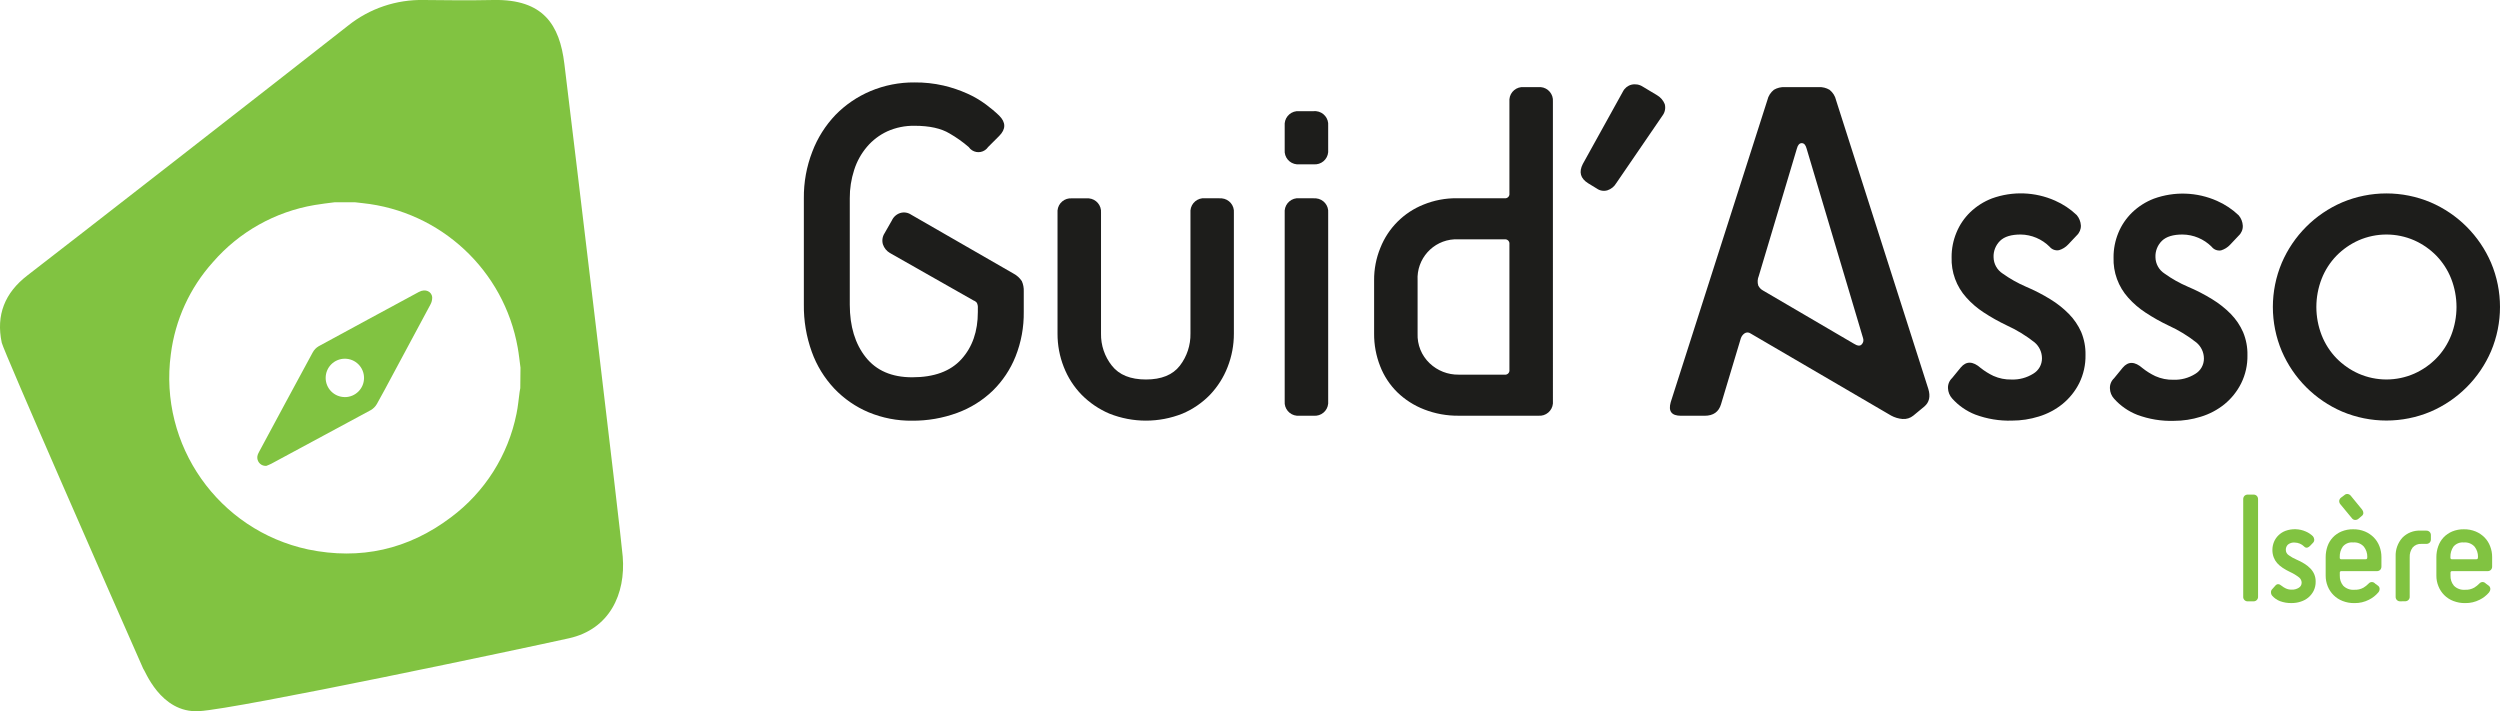 <svg xmlns="http://www.w3.org/2000/svg" id="Calque_2" data-name="Calque 2" viewBox="0 0 737.57 209.83"><defs><style>      .cls-1 {        fill: #1d1d1b;      }      .cls-2 {        fill: #81c341;      }    </style></defs><g id="Calque_1-2" data-name="Calque 1"><path class="cls-2" d="M663.2,177.41c-.71.06-1.33-.47-1.39-1.18,0-.07,0-.14,0-.21v-28.73c-.01-.37.12-.73.37-1,.27-.25.63-.39,1-.37h1.63c.37-.02.73.11,1,.37.26.27.39.63.38,1v28.73c.05.72-.5,1.34-1.22,1.39-.05,0-.11,0-.17,0h-1.6Z"></path><path class="cls-2" d="M671.27,172.8c.52-.62,1.15-.6,1.9.05.37.3.78.56,1.22.76.55.25,1.14.37,1.74.35.74.03,1.47-.17,2.09-.56.52-.31.83-.87.83-1.48,0-.59-.27-1.15-.72-1.53-.82-.64-1.71-1.19-2.66-1.62-.77-.36-1.52-.78-2.23-1.25-.61-.4-1.16-.87-1.64-1.41-.43-.5-.77-1.07-1-1.69-.26-.7-.39-1.44-.38-2.18,0-.81.16-1.62.47-2.37.3-.73.75-1.39,1.32-1.94.6-.58,1.3-1.03,2.08-1.32,1.95-.71,4.1-.63,6,.21.77.33,1.48.8,2.09,1.39.23.28.37.63.39,1,.01.36-.13.71-.39.95l-.84.88c-.23.25-.53.44-.86.54-.34.05-.68-.09-.9-.35-.74-.73-1.74-1.15-2.78-1.16-.72-.07-1.44.15-2,.6-.42.41-.65.99-.62,1.58,0,.64.34,1.23.88,1.57.69.5,1.44.92,2.22,1.25.81.34,1.59.75,2.34,1.21.65.39,1.25.87,1.78,1.41.49.5.88,1.08,1.16,1.72.29.7.44,1.45.42,2.2.02.94-.19,1.87-.6,2.71-.39.77-.93,1.45-1.6,2-.67.54-1.44.95-2.27,1.2-.83.27-1.7.4-2.57.4-1.2.04-2.4-.16-3.52-.58-.85-.33-1.62-.87-2.23-1.55-.25-.27-.39-.63-.39-1-.03-.38.11-.74.39-1l.88-.99Z"></path><path class="cls-2" d="M701.66,172.86c.26.24.41.58.39.93,0,.37-.15.72-.39,1-.76.89-1.69,1.62-2.73,2.14-1.33.68-2.81,1.03-4.31,1-1.2.02-2.39-.19-3.5-.63-2-.77-3.58-2.34-4.38-4.33-.4-1-.61-2.07-.6-3.15v-5.47c0-1.08.18-2.15.53-3.17.68-1.98,2.19-3.58,4.13-4.38,1.09-.45,2.27-.67,3.45-.65,1.19-.02,2.37.2,3.47.65.98.41,1.87,1.01,2.62,1.76.73.75,1.3,1.64,1.67,2.62.39,1.01.58,2.09.58,3.17v2.78c.01.37-.12.73-.37,1-.27.25-.63.39-1,.37h-10.45c-.22-.03-.43.13-.46.35,0,.04,0,.08,0,.12v.83c-.05,1.09.31,2.16,1,3,.86.86,2.06,1.3,3.27,1.2.95.05,1.9-.16,2.73-.63.54-.33,1.04-.72,1.48-1.18.44-.54,1.23-.62,1.77-.18.06.05.12.11.18.18l.92.67ZM695.78,153.08c-.28.23-.64.34-1,.32-.36-.03-.69-.22-.9-.51l-3.38-4.09c-.26-.29-.39-.67-.37-1.05.05-.38.25-.72.56-.95l.93-.69c.26-.27.63-.4,1-.37.38.05.72.24.95.55l3.34,4.08c.22.29.34.64.35,1-.03.37-.23.71-.54.91l-.94.8ZM698.42,164.29c.02-1.08-.34-2.14-1-3-.8-.9-1.99-1.37-3.19-1.25-1.17-.13-2.32.34-3.06,1.25-.6.88-.91,1.93-.88,3v.23c-.04.22.12.43.34.47.04,0,.08,0,.12,0h7.18c.23.03.44-.13.47-.36,0-.04,0-.07,0-.11l.02-.23Z"></path><path class="cls-2" d="M708.15,177.41c-.37.02-.73-.12-1-.38-.26-.27-.39-.63-.37-1v-11.83c-.08-2.02.61-3.99,1.94-5.51,1.41-1.47,3.39-2.25,5.42-2.14h1.67c.37-.01.73.12,1,.38.26.27.39.63.37,1v1.16c.02.37-.11.73-.37,1-.27.25-.63.39-1,.37h-1.41c-1-.07-1.97.33-2.62,1.09-.6.83-.9,1.83-.85,2.85v11.59c.06.71-.47,1.33-1.18,1.39-.07,0-.14,0-.21,0l-1.39.03Z"></path><path class="cls-2" d="M734.33,172.86c.25.24.4.58.39.93-.02.37-.16.72-.39,1-.76.89-1.69,1.62-2.74,2.14-1.33.68-2.81,1.03-4.31,1-1.2.02-2.38-.2-3.5-.63-2-.77-3.58-2.34-4.37-4.33-.41-1-.62-2.07-.61-3.15v-5.47c0-1.08.18-2.15.54-3.17.34-.97.87-1.87,1.57-2.62.72-.76,1.59-1.35,2.55-1.76,1.09-.45,2.27-.67,3.45-.65,1.19-.02,2.38.2,3.48.65.98.41,1.87,1.01,2.62,1.76.73.75,1.29,1.64,1.66,2.62.39,1.01.59,2.09.58,3.17v2.78c.02.37-.12.73-.37,1-.27.25-.63.39-1,.37h-10.44c-.23-.03-.44.13-.47.36,0,.04,0,.07,0,.11v.83c-.05,1.09.3,2.16,1,3,.85.86,2.05,1.3,3.26,1.2.95.06,1.91-.16,2.74-.63.54-.33,1.04-.72,1.48-1.18.25-.3.61-.47,1-.48.35.02.68.18.92.44l.96.71ZM731.08,164.29c.02-1.08-.33-2.14-1-3-.81-.9-2-1.36-3.2-1.25-1.16-.12-2.31.35-3.06,1.25-.6.88-.9,1.93-.88,3v.23c-.03.23.13.44.36.47.04,0,.07,0,.11,0h7.18c.22.03.43-.13.46-.35,0-.04,0-.08,0-.12l.03-.23Z"></path><path class="cls-2" d="M166.5,18.8C165.1,7.33,160.31-.27,145.63,0c-6.85.14-13.7.09-20.55,0-8.11-.18-16.02,2.48-22.36,7.54C81.61,24.12,18.5,73.25,8.05,81.28c-6.6,5.09-9.28,11.65-7.53,19.84.49,2.32,32.82,76,41.78,96.27.36,0,4.93,13.09,16.43,12.42s96.5-18.68,109.13-21.5c12-2.67,16.76-13.08,15.86-24.11-.56-6.97-14.57-123.85-17.22-145.4ZM153.5,114.5c-.07.36-.14.72-.19,1.08-.31,2.17-.47,4.36-.93,6.5-2.46,12.23-9.36,23.12-19.37,30.57-12.57,9.48-26.71,12.64-42.12,9.45-26.46-5.68-44.1-30.77-40.49-57.59,1.27-10.11,5.6-19.59,12.41-27.16,7.74-8.93,18.35-14.89,30-16.86,2-.35,3.92-.55,5.89-.81h6.07l2.2.25c23.06,2.42,41.74,19.82,45.78,42.65.35,1.95.54,3.92.81,5.89l-.06,6.03Z"></path><path class="cls-2" d="M123.55,86.15c-9.83,5.35-19.7,10.61-29.53,16-.75.44-1.36,1.07-1.77,1.84-5.28,9.71-10.5,19.45-15.74,29.18-.18.32-.34.65-.47,1-.44,1.3.25,2.71,1.55,3.15.32.11.66.15,1,.12.32-.14.89-.33,1.42-.61,9.8-5.26,19.59-10.54,29.37-15.83.75-.43,1.37-1.05,1.8-1.8,1.6-2.81,3.09-5.68,4.63-8.53,3.72-6.91,7.43-13.83,11.14-20.75.4-.69.59-1.48.56-2.28-.16-1.52-1.88-2.62-3.96-1.49ZM101.72,117.15c-3.13-.01-5.65-2.55-5.64-5.68s2.55-5.65,5.68-5.64,5.65,2.55,5.64,5.68c0,0,0,.01,0,.02-.01,3.12-2.55,5.64-5.67,5.63,0,0,0,0-.01,0h0Z"></path><path class="cls-1" d="M299.04,80.73l-30.22-17.39c-.94-.64-2.12-.83-3.21-.5-1.11.35-2.01,1.15-2.49,2.21l-2.14,3.75c-.64.97-.82,2.17-.5,3.28.36,1.08,1.09,1.99,2.07,2.56l24.66,14c.4.14.75.39,1,.72.23.49.33,1.03.28,1.57v1.14c0,5.7-1.61,10.33-4.84,13.9-3.23,3.57-8.07,5.35-14.54,5.34-6,0-10.56-1.97-13.69-5.91-3.13-3.94-4.7-9.1-4.71-15.47v-31.44c-.02-2.83.42-5.65,1.29-8.34.79-2.51,2.08-4.83,3.78-6.84,1.65-1.94,3.69-3.49,6-4.56,2.53-1.13,5.29-1.69,8.06-1.64,4.37,0,7.82.76,10.33,2.28,2,1.15,3.89,2.49,5.64,4,1.07,1.57,3.22,1.98,4.79.91.36-.24.66-.55.91-.91l3.28-3.28c2-2,2-4,0-6-1.24-1.19-2.56-2.29-3.94-3.31-1.71-1.26-3.55-2.34-5.49-3.2-2.25-1.01-4.6-1.8-7-2.36-2.8-.64-5.67-.95-8.55-.92-4.46-.04-8.89.83-13,2.56-3.87,1.63-7.38,4.02-10.31,7.02-2.98,3.12-5.31,6.81-6.84,10.84-1.7,4.38-2.55,9.05-2.5,13.75v31.37c-.06,4.75.73,9.47,2.34,13.94,1.44,4.03,3.7,7.71,6.63,10.83,2.86,3.01,6.3,5.39,10.12,7,4.07,1.69,8.44,2.54,12.84,2.49,4.55.04,9.08-.75,13.35-2.32,3.88-1.42,7.42-3.63,10.4-6.48,2.94-2.87,5.25-6.32,6.77-10.13,1.67-4.19,2.49-8.67,2.43-13.18v-6c.05-1.05-.14-2.11-.57-3.07-.61-.93-1.45-1.69-2.43-2.21Z"></path><path class="cls-1" d="M359.78,58.49h-4.28c-2.17-.19-4.09,1.42-4.28,3.59-.02.23-.02.46,0,.69v35.64c.06,3.42-1.04,6.77-3.13,9.48-2.1,2.71-5.43,4.07-10,4.07s-7.92-1.36-10.05-4.07c-2.14-2.69-3.27-6.04-3.21-9.48v-35.61c.19-2.17-1.42-4.09-3.59-4.28-.23-.02-.46-.02-.69,0h-4.28c-2.17-.19-4.08,1.41-4.27,3.58-.02.23-.02.47,0,.7v35.64c-.01,3.37.61,6.71,1.85,9.84,1.19,3.06,2.98,5.85,5.27,8.2,2.35,2.37,5.13,4.26,8.2,5.56,6.91,2.75,14.62,2.75,21.53,0,3.05-1.29,5.82-3.18,8.13-5.56,2.25-2.37,4.02-5.15,5.2-8.2,1.23-3.13,1.86-6.47,1.85-9.84v-35.64c.2-2.17-1.4-4.08-3.57-4.28-.23-.02-.47-.02-.7,0l.02-.03Z"></path><path class="cls-1" d="M387.58,32.8h-4.28c-2.17-.19-4.09,1.42-4.28,3.59-.02.23-.02.46,0,.69v7.13c-.19,2.17,1.41,4.08,3.58,4.27.23.02.47.02.7,0h4.28c2.17.19,4.08-1.41,4.27-3.58.02-.23.02-.46,0-.69v-7.1c.21-2.17-1.37-4.09-3.54-4.31-.24-.02-.49-.03-.73,0Z"></path><path class="cls-1" d="M387.58,58.49h-4.28c-2.17-.19-4.09,1.42-4.28,3.59-.02.23-.02.46,0,.69v55.6c-.19,2.17,1.42,4.09,3.59,4.28.23.02.46.02.69,0h4.28c2.17.19,4.08-1.41,4.27-3.58.02-.23.02-.47,0-.7v-55.57c.2-2.17-1.4-4.08-3.57-4.28-.23-.02-.47-.02-.7,0v-.03Z"></path><path class="cls-1" d="M453.87,25.7h-4.28c-2.17-.19-4.08,1.41-4.27,3.58-.02.23-.02.47,0,.7v27.09c.1.69-.39,1.33-1.07,1.42-.12.02-.24.02-.36,0h-14.12c-3.34-.03-6.66.6-9.76,1.86-5.83,2.31-10.45,6.93-12.76,12.76-1.25,3.05-1.88,6.32-1.85,9.62v15.68c-.03,3.29.58,6.56,1.78,9.62,1.12,2.9,2.85,5.52,5.06,7.7,2.27,2.2,4.96,3.92,7.91,5.06,3.25,1.27,6.71,1.9,10.2,1.86h23.52c2.17.19,4.09-1.42,4.28-3.59.02-.23.02-.46,0-.69V29.98c.19-2.17-1.42-4.09-3.59-4.28-.23-.02-.46-.02-.69,0h0ZM445.32,109.1c.1.69-.37,1.33-1.06,1.43-.12.02-.25.02-.37,0h-13.54c-3.18.05-6.26-1.15-8.56-3.35-2.4-2.27-3.69-5.47-3.56-8.77v-15.68c-.35-6.34,4.5-11.77,10.84-12.12.42-.02.85-.02,1.28,0h13.54c.69-.09,1.34.39,1.43,1.09.02.11.02.23,0,.34v37.06Z"></path><path class="cls-1" d="M488.94,28.13l-4.28-2.57c-.99-.64-2.2-.85-3.35-.57-1.08.28-1.99,1.01-2.49,2l-11.84,21.38c-1.23,2.38-.71,4.28,1.57,5.7l2.57,1.57c.91.65,2.07.83,3.14.5,1.08-.36,1.99-1.09,2.56-2.07l13.69-20c.71-.96.95-2.19.64-3.35-.43-1.08-1.21-1.99-2.21-2.59Z"></path><path class="cls-1" d="M541.69,29.55c-.27-1.21-.96-2.29-1.93-3.06-.97-.57-2.08-.85-3.2-.79h-10c-1.12-.06-2.24.22-3.21.79-.97.77-1.66,1.85-1.93,3.06l-28.51,89.11c-.76,2.67.24,4,3,4h7c2.57,0,4.18-1.14,4.85-3.42l5.84-19.44c.2-.58.57-1.08,1.07-1.43.53-.38,1.25-.38,1.78,0l41.49,24.24c1.03.56,2.18.91,3.35,1,1.16.1,2.31-.26,3.21-1l3.28-2.71c1.42-1.24,1.8-2.95,1.14-5.13l-27.23-85.22ZM549.24,101.62c-.47.52-1.23.45-2.28-.21l-26.8-15.69c-.62-.33-1.12-.86-1.43-1.49-.27-.92-.22-1.9.15-2.78l11.26-37.65c.28-1.05.76-1.57,1.43-1.57s1.14.52,1.42,1.57l16.68,56c.22.64.05,1.35-.43,1.82Z"></path><path class="cls-1" d="M610.4,92.64c-1.64-1.67-3.49-3.13-5.49-4.35-2.3-1.42-4.71-2.66-7.2-3.71-2.41-1.04-4.7-2.33-6.84-3.85-1.66-1.06-2.68-2.87-2.71-4.84-.08-1.82.63-3.58,1.93-4.85,1.28-1.24,3.3-1.85,6.06-1.85,3.21.04,6.28,1.34,8.55,3.61.68.83,1.75,1.21,2.8,1,1.01-.31,1.92-.87,2.64-1.64l2.56-2.71c.81-.75,1.26-1.82,1.22-2.92-.07-1.13-.49-2.2-1.22-3.07-1.87-1.79-4.04-3.23-6.41-4.27-5.89-2.61-12.55-2.84-18.61-.65-2.39.92-4.57,2.3-6.41,4.07-1.75,1.7-3.14,3.74-4.06,6-.96,2.31-1.45,4.78-1.43,7.28-.15,4.38,1.41,8.65,4.35,11.9,1.49,1.67,3.19,3.13,5.06,4.35,2.19,1.44,4.47,2.72,6.84,3.85,2.92,1.33,5.68,3.01,8.2,5,1.39,1.16,2.2,2.88,2.21,4.7.02,1.87-.96,3.61-2.57,4.56-1.92,1.2-4.15,1.8-6.41,1.72-1.84.05-3.67-.32-5.35-1.07-1.35-.64-2.61-1.43-3.78-2.36-2.28-2-4.23-2.05-5.84-.14l-2.57,3.14c-.82.77-1.27,1.87-1.21,3,.04,1.11.47,2.17,1.21,3,1.87,2.11,4.22,3.74,6.84,4.77,3.46,1.29,7.15,1.9,10.84,1.78,2.68,0,5.35-.41,7.91-1.21,2.55-.77,4.93-2.03,7-3.7,2.05-1.68,3.73-3.77,4.92-6.14,1.27-2.59,1.91-5.45,1.85-8.34.05-2.32-.39-4.63-1.28-6.77-.88-1.96-2.09-3.76-3.6-5.29Z"></path><path class="cls-1" d="M658.16,92.64c-1.64-1.67-3.49-3.13-5.49-4.35-2.3-1.42-4.71-2.66-7.2-3.71-2.41-1.03-4.71-2.32-6.84-3.85-1.66-1.06-2.68-2.87-2.71-4.84-.08-1.82.62-3.58,1.92-4.85,1.29-1.24,3.31-1.85,6.06-1.85,3.23.03,6.32,1.33,8.6,3.61.65.85,1.73,1.26,2.78,1.07,1.01-.31,1.92-.87,2.64-1.64l2.56-2.71c.81-.75,1.26-1.82,1.21-2.92-.06-1.13-.48-2.21-1.21-3.07-1.87-1.79-4.04-3.23-6.41-4.27-5.89-2.61-12.55-2.84-18.61-.65-2.39.92-4.57,2.3-6.41,4.07-1.75,1.7-3.14,3.74-4.07,6-.95,2.31-1.44,4.78-1.42,7.28-.15,4.38,1.41,8.65,4.35,11.9,1.49,1.67,3.19,3.13,5.06,4.35,2.19,1.44,4.47,2.73,6.84,3.85,2.92,1.33,5.68,3.01,8.2,5,1.39,1.16,2.2,2.88,2.21,4.7.02,1.87-.96,3.61-2.57,4.56-1.92,1.2-4.16,1.8-6.42,1.72-1.84.05-3.66-.32-5.34-1.07-1.35-.64-2.62-1.43-3.78-2.36-2.28-2-4.23-2.05-5.84-.14l-2.57,3.14c-.83.77-1.27,1.87-1.21,3,.03,1.11.46,2.18,1.21,3,1.87,2.11,4.22,3.74,6.84,4.77,3.46,1.29,7.15,1.9,10.84,1.78,2.68,0,5.35-.41,7.91-1.21,2.55-.77,4.93-2.03,7-3.7,2.05-1.68,3.72-3.77,4.91-6.14,1.28-2.59,1.92-5.45,1.86-8.34.05-2.32-.39-4.63-1.28-6.77-.87-1.99-2.1-3.81-3.62-5.36Z"></path><path class="cls-1" d="M734.93,77.52c-3.44-8-9.82-14.38-17.82-17.82-8.34-3.51-17.75-3.51-26.09,0-8,3.44-14.38,9.82-17.82,17.82-3.52,8.34-3.52,17.76,0,26.1,3.44,8,9.82,14.38,17.82,17.82,8.34,3.51,17.75,3.51,26.09,0,8-3.44,14.38-9.82,17.82-17.82,3.52-8.34,3.52-17.76,0-26.1ZM723.17,98.91c-.99,2.52-2.46,4.83-4.35,6.77-1.88,1.92-4.1,3.47-6.56,4.56-5.22,2.29-11.17,2.29-16.39,0-2.46-1.09-4.68-2.64-6.56-4.56-1.88-1.95-3.36-4.25-4.35-6.77-2.09-5.36-2.09-11.32,0-16.68.99-2.52,2.47-4.82,4.35-6.77,1.88-1.92,4.11-3.47,6.56-4.56,5.23-2.28,11.16-2.28,16.39,0,2.45,1.09,4.68,2.64,6.56,4.56,1.88,1.95,3.36,4.25,4.35,6.77,2.09,5.36,2.09,11.32,0,16.68h0Z"></path></g></svg>
